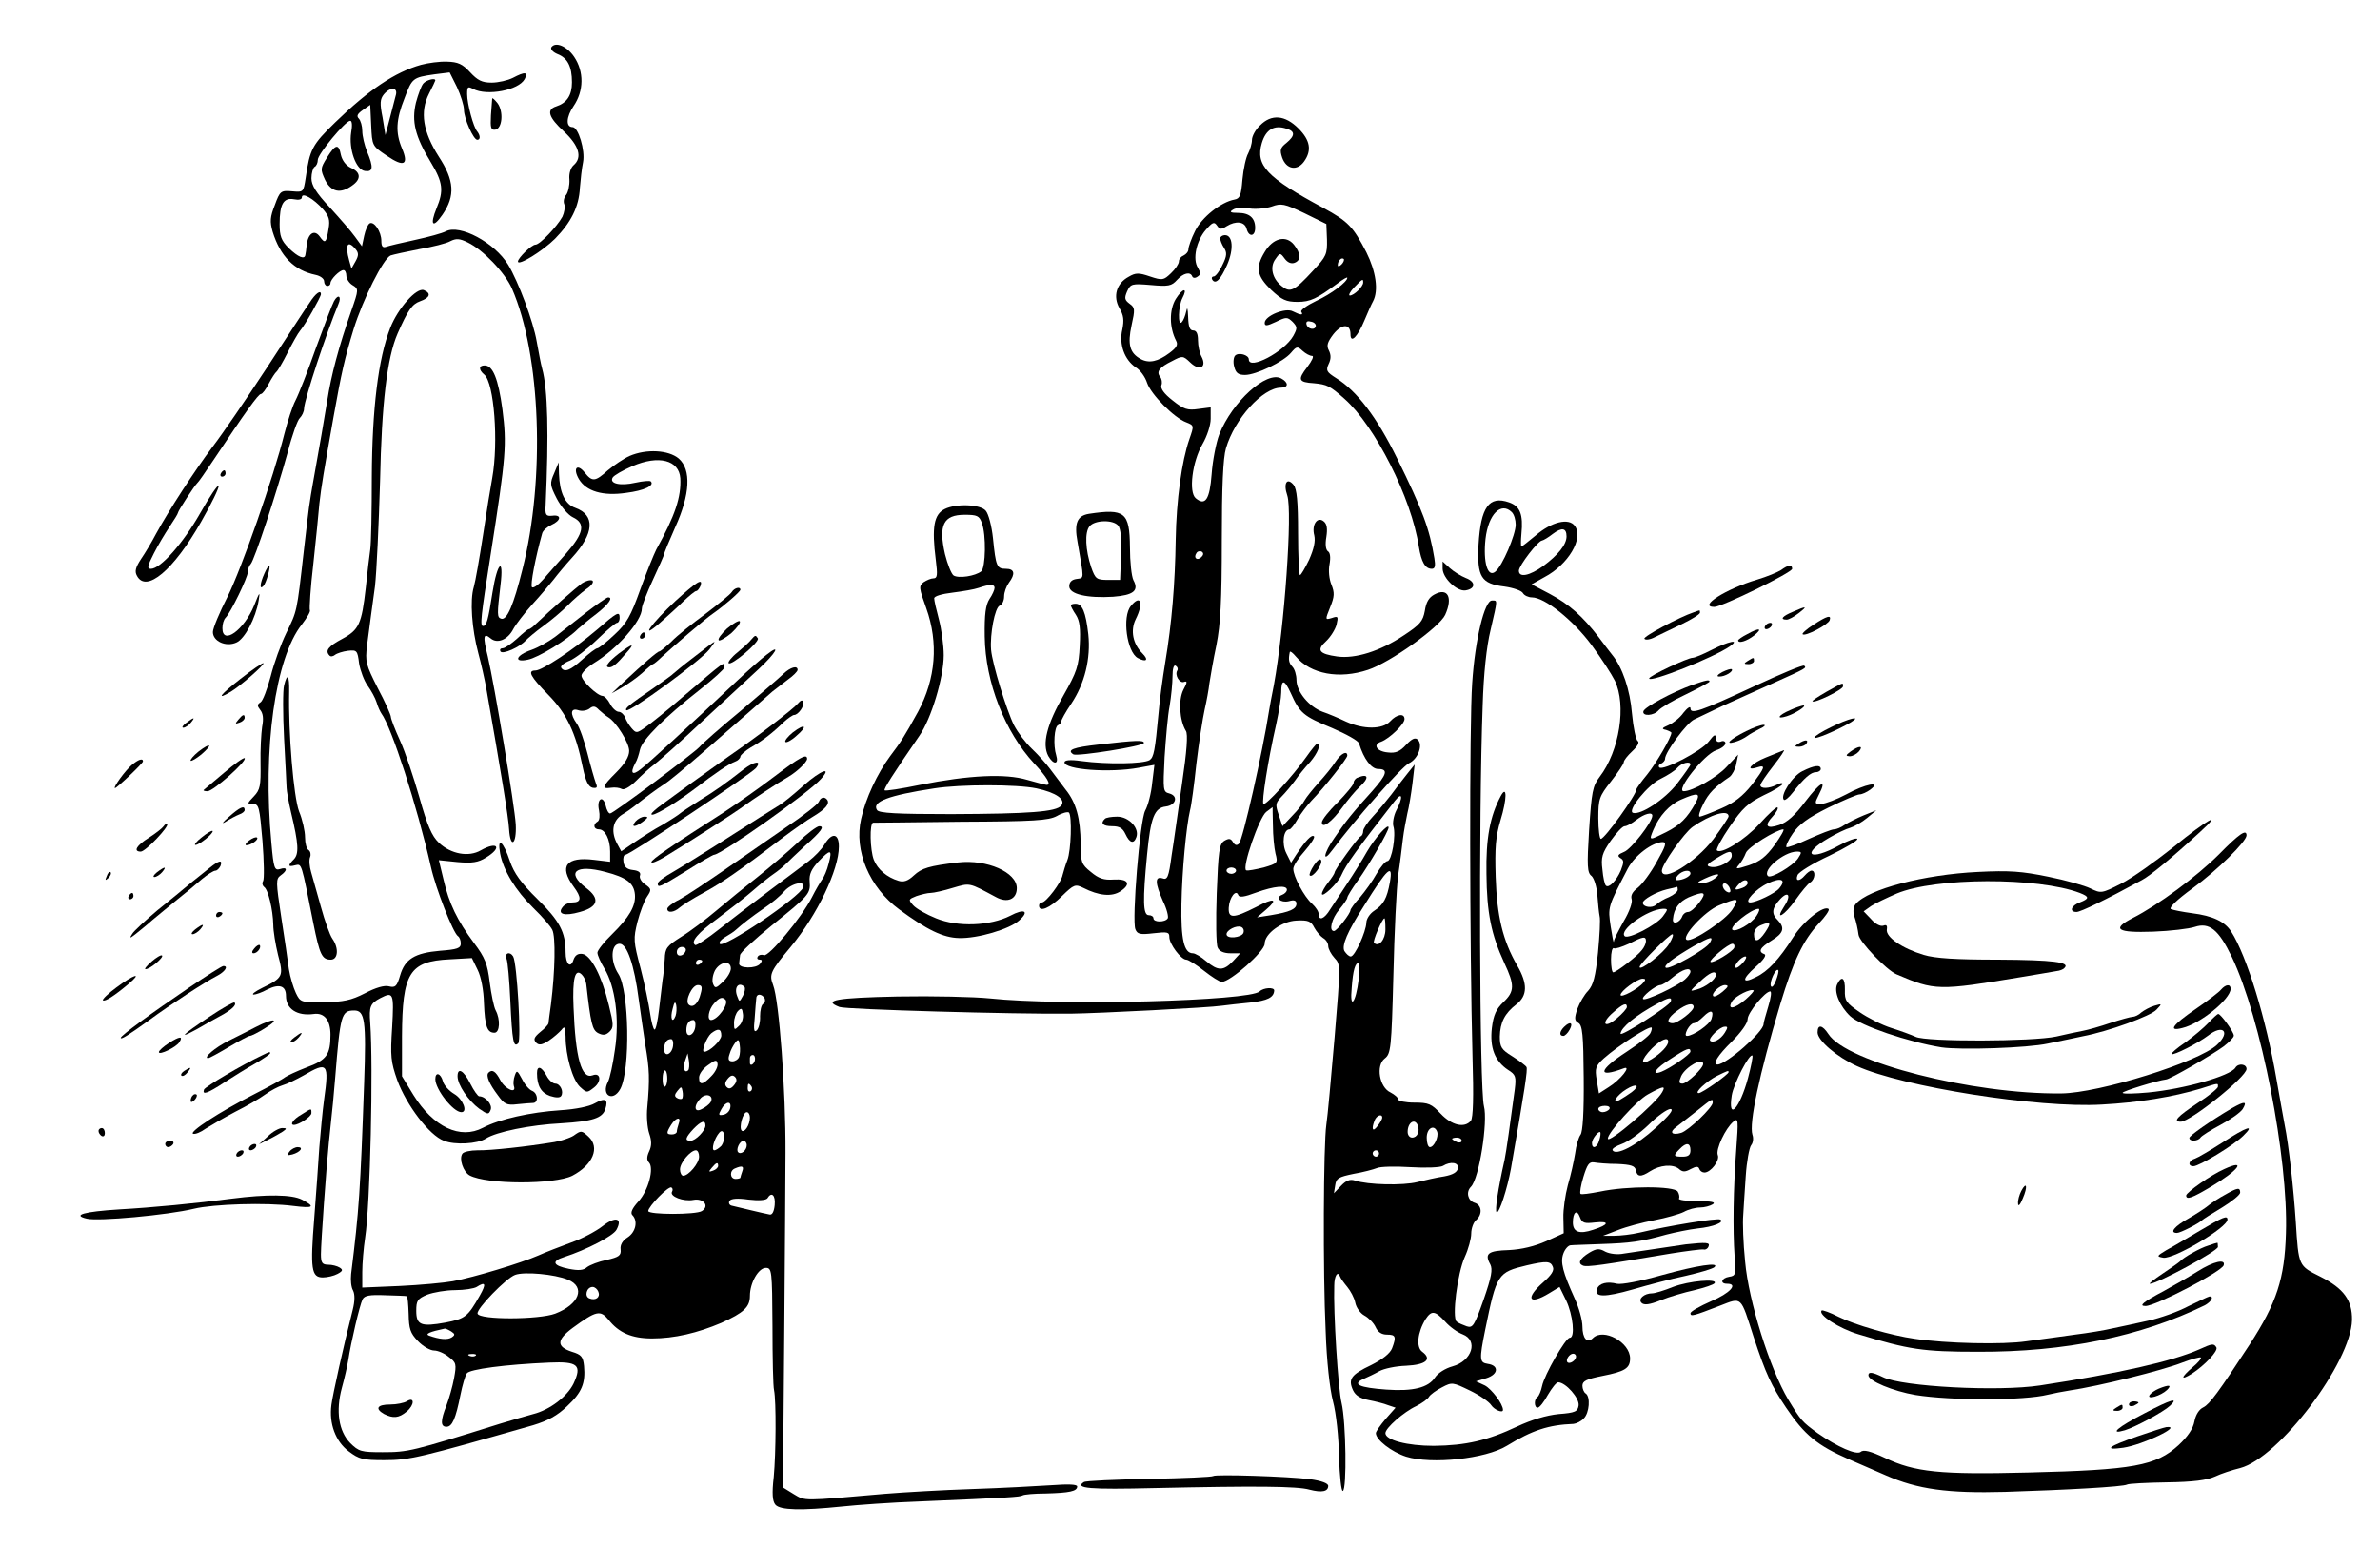 <?xml version="1.0"?>
<svg
    xmlns:rdf="http://www.w3.org/1999/02/22-rdf-syntax-ns#"
    xmlns="http://www.w3.org/2000/svg"
    xmlns:cc="http://web.resource.org/cc/"
    xmlns:dc="http://purl.org/dc/elements/1.1/"
    xmlns:svg="http://www.w3.org/2000/svg"
    xmlns:inkscape="http://www.inkscape.org/namespaces/inkscape"
    xmlns:sodipodi="http://sodipodi.sourceforge.net/DTD/sodipodi-0.dtd"
    xmlns:ns1="http://sozi.baierouge.fr"
    xmlns:xlink="http://www.w3.org/1999/xlink"
    viewBox="0 0 749 487"
    version="1.0"
  >
  <g
      transform="translate(0 487) scale(.1 -.1)"
    >
    <path
        d="m1735 4721c-3-6 5-15 19-21 32-12 46-39 46-89 0-41-16-65-50-76-31-10-24-34 25-79 48-45 58-82 30-106-9-8-15-26-13-45 1-18-4-40-10-48-7-8-10-21-6-30 3-8 0-26-6-39-17-31-71-88-85-88-12 0-55-42-55-53 0-15 78 33 117 72 50 51 75 100 78 160 2 25 6 62 10 81 7 37-15 110-33 110-22 0-20 32 3 66 33 48 33 109 2 155-23 34-59 49-72 30z"
    />
    <path
        d="m1325 4666c-82-23-165-79-270-181-72-70-80-84-93-175-7-45-7-45-43-42-35 3-38 1-54-43-15-38-16-52-7-84 24-78 68-122 135-136 15-3 27-12 27-20s5-15 10-15c6 0 10 4 10 9 0 12 29 41 41 41 5 0 9-8 9-18 0-9 9-23 19-29 20-12 20-14-3-80-40-114-64-205-76-283-11-67-23-138-46-265-4-22-8-47-9-55-2-8-10-78-19-155-22-195-21-187-55-257-17-35-39-96-49-136-11-41-25-78-32-82-11-7-11-11-1-24 9-11 11-28 6-53-3-21-6-73-5-116 1-69-1-82-21-103-22-23-22-24-3-24s21-10 30-116c5-64 6-121 2-127s-2-14 3-18c13-8 28-72 29-119 0-20 7-62 15-95 18-67 16-72-50-104-22-11-34-20-27-21 7 0 27 7 43 16 38 19 59 12 59-20 0-41 35-64 87-57 34 5 53-20 53-65 0-63-12-80-75-103-31-12-61-26-68-31-7-6-51-30-100-55-106-54-204-118-189-123 7-2 24 5 39 16 16 10 57 34 93 53 36 18 79 43 95 55 17 12 41 25 55 29s43 18 66 31c75 44 80 38 64-76-5-36-11-103-15-150-3-47-10-147-16-223-13-161-9-187 27-187 14 0 35 5 46 11 17 9 18 13 7 20-8 5-24 9-36 9-19 0-23 6-23 33 0 36 17 274 25 352 13 122 15 144 20 205 16 197 19 210 60 210 33 0 38-31 31-227-12-342-16-401-41-602-2-19 0-42 6-52 6-12 6-33-1-61-29-114-63-267-67-299-8-59 13-115 54-146 33-25 45-28 112-28 81 0 112 8 469 110 46 14 76 30 107 60 46 43 58 72 53 126-3 29-8 36-38 45-49 16-49 37 2 75 75 55 87 57 113 26 32-41 73-59 137-59 70 0 143 17 218 49 71 32 90 50 90 85 0 41 27 88 50 88 19 0 20-8 21-182 0-101 2-192 5-203 7-35 6-198-1-273-6-52-4-76 5-87 15-18 82-19 210-6 47 5 157 13 245 16 283 12 315 14 323 19 5 3 37 6 73 6 75 2 99 7 99 22 0 7-27 8-82 4-46-3-157-9-248-12s-214-10-275-15c-262-23-250-23-287-1l-34 21 4 473c2 260 4 521 4 580 1 196-20 479-39 528-13 34-9 43 56 121 83 100 151 242 151 315 0 42-22 45-45 7-9-16-32-39-50-53s-72-54-120-90-119-90-159-122c-39-31-74-54-78-52-16 10 8 38 71 84 36 27 86 66 110 87s54 45 66 53 29 22 37 30 35 34 60 57c54 48 64 63 46 63-7 0-38-23-68-52-30-28-86-76-125-107-38-30-97-78-130-106s-83-66-111-83c-46-29-51-36-52-70-1-20-4-50-7-67-2-16-7-58-11-92-4-35-10-63-14-63s-10 23-14 50c-4 28-17 92-30 142-23 86-23 94-10 147 8 31 22 67 30 79 15 22 14 25-6 39-12 8-19 21-16 28 3 9-4 15-22 17-19 2-28 10-30 26-2 12 1 22 6 22 14 0 394 253 411 273 20 25-5 22-40-5-55-43-84-64-139-98-30-19-57-37-60-40s-27-19-54-35c-28-15-68-41-90-56l-41-28-12 22c-21 38-16 73 14 93 15 9 32 21 38 26 38 30 73 56 95 70 14 8 70 55 125 103 103 90 188 164 216 189 9 7 31 24 48 37 17 12 31 26 31 31 0 15-23 8-44-12-12-12-73-64-135-117-63-52-122-104-130-114-20-21-271-209-281-209-5 0-11 11-14 25-9 35-29 20-21-15 3-16 2-31-4-35-16-9-13-25 4-25 19 0 35-31 35-70v-32l-50 6c-88 11-112-20-65-84 26-35 25-50-4-50-10 0-24-6-30-14-19-23 5-30 54-16 58 16 64 42 19 76-64 49-32 75 61 50 66-17 90-35 93-71s-18-72-72-125c-25-24-46-51-46-58 0-8 10-30 22-50 34-56 48-159 33-256-6-44-16-90-22-101-22-42 16-64 39-22 32 59 28 310-6 362-26 40-24 95 4 95 23 0 46-66 60-175 5-38 15-104 21-145 13-76 14-105 6-195-3-27 0-64 6-82 8-23 8-39 0-56s-8-28-1-35c17-17-1-88-33-123-20-22-26-36-19-43 18-18 11-53-15-70-16-10-24-24-22-38 2-19-5-24-44-33-25-5-53-16-62-23-11-10-27-11-57-5-50 10-56 24-15 37 71 23 154 66 165 86 20 37-3 43-43 12-20-16-65-40-99-52-35-13-82-31-104-41-52-23-203-69-269-81-27-5-103-12-167-15l-118-5v49c0 26 4 75 9 108 16 103 26 539 16 676-4 51 0 61 32 78 41 21 43 16 37-92-6-91-4-109 16-166 29-79 101-174 147-191 34-14 106-10 132 7 33 21 139 43 238 48 97 6 129 16 138 45 10 31-1 36-33 18-17-10-60-19-109-22-93-6-192-28-243-55-72-38-156 2-219 103l-36 59v126c1 199 23 236 150 242l70 4 18-37c11-22 19-64 20-105 3-73 10-93 33-93 17 0 19 42 4 70-6 11-14 51-19 89-7 58-15 78-49 123-53 71-79 125-96 199l-15 62 59-6c46-4 65-1 89 14 53 32 37 53-16 23-38-22-94-12-132 24-22 21-36 53-61 142-18 63-45 144-61 179s-29 69-29 75-18 47-41 90c-38 75-40 83-34 135 11 83 13 99 25 186 5 44 12 193 16 330 5 246 22 389 55 465 33 75 46 93 71 102 31 11 36 25 12 35-23 9-82-57-106-119-38-97-57-256-58-468 0-107-2-211-5-230s-9-73-14-120c-13-114-21-132-75-161-43-23-54-37-39-52 3-4 11-3 17 2s25 11 41 13c28 3 30 1 35-40 4-23 16-55 27-70s24-39 28-52c4-14 11-29 15-35 32-43 112-289 156-483 15-68 70-208 85-218 5-3 9-13 9-23 0-15-11-19-65-23-80-7-111-26-126-78-10-34-15-39-35-34-14 4-42-4-76-22-43-22-67-27-128-28-73-1-75 0-89 29-8 17-18 50-22 75-3 25-14 99-24 164-17 111-17 120-2 131 23 16 21 28-2 20-17-5-20 2-27 82-28 296 12 583 96 688 16 21 28 41 25 45-2 4 2 70 11 146 8 76 17 162 19 189 6 54 14 101 44 270 26 145 35 185 64 280 29 93 93 221 116 231 9 3 50 12 91 20 41 7 85 18 97 25 18 9 29 9 55-4 48-23 117-95 139-145 91-208 105-600 33-884-28-113-49-161-67-155-13 4-13 13-2 106 11 90-10 72-25-22-14-90-19-107-30-107-10 0-7 28 24 225 49 312 51 346 37 457-13 96-30 138-56 138-19 0-19-14-1-29 31-26 45-213 25-325-5-26-18-107-29-180-11-72-24-146-29-163-13-43-6-133 14-208 9-33 20-82 25-110 47-267 70-407 72-445 4-62 24-48 21 15-3 57-67 439-88 529-16 64-14 76 9 57 21-18 54-4 71 29 8 15 35 50 60 78 25 27 55 63 67 78 12 16 38 47 58 69 70 76 74 134 10 157-32 11-49 48-51 107l-1 36-14-34c-14-32-14-37 8-80 13-25 36-52 51-59 40-19 34-50-20-112-27-30-60-68-75-85-14-16-30-27-34-23-6 6 11 94 32 169 2 9 16 21 29 27 31 14 33 33 3 29-20-2-23 2-21 33 10 225 7 365-11 430-4 14-11 52-17 85-11 64-58 189-90 242-43 70-152 128-196 105-11-6-55-18-97-27s-84-19-92-22c-10-3-14 2-14 19 0 29-23 63-37 55-6-4-13-21-17-39l-7-33-22 30c-12 17-48 58-79 92-44 47-58 70-58 92 0 16 5 33 10 36 6 3 10 13 10 22 0 18 87 123 102 123 6 0 7-15 3-37-8-52 15-117 43-121 26-4 28 11 7 61-8 20-15 49-15 65 0 15-5 33-11 39-8 8-4 15 13 27l23 16 3-64c3-65 3-65 49-96 54-37 70-29 48 23-21 50-19 90 8 158 24 64 26 65 94 75l48 6 23-46c12-26 22-58 22-71 0-28 30-95 42-95 10 0 10 13 0 26-12 13-32 87-32 118 0 23 2 25 19 16 44-23 143-4 162 31 12 23 1 24-37 4-16-8-46-15-67-15-30 0-44 7-68 33s-38 32-72 33c-23 1-60-4-82-10zm-80-98c-3-13-12-45-19-73l-13-50-9 55c-9 45-8 58 4 73 22 26 46 22 37-5zm-228-357c18-21 22-33 17-61-7-45-11-48-28-24-17 23-37 9-41-28-1-13-3-26-4-30-2-16-23-7-52 21-24 24-29 38-29 76 0 62 12 84 45 78 15-3 25-1 25 6 0 17 37-4 67-38zm102-125c10-12 10-20 0-38l-13-23-7 25c-14 50-5 66 20 36zm1489-1933c-5-21-15-44-21-51-5-7-20-32-32-56-32-63-136-188-151-182-7 3-16 1-19-4-4-6-1-10 6-10 8 0 8-4 1-13-13-16-67-15-66 1 1 7 2 18 3 26 0 8 45 49 99 93 118 95 123 100 120 139-2 23 6 39 27 62 39 41 45 40 33-5zm-80-75c-10-31-253-195-263-178-3 5 5 14 17 21s28 17 34 23c20 18 48 40 90 69 23 15 51 39 62 52 23 26 67 35 60 13zm-370-200c-6-18-28-21-28-4 0 9 7 16 16 16s14-5 12-12zm52-32c0-3-4-8-10-11-5-3-10-1-10 4 0 6 5 11 10 11 6 0 10-2 10-4zm90-24c0-10-11-29-25-42-22-21-25-21-31-6-4 10-1 28 6 42 16 28 50 33 50 6zm-95-79c-7-31-25-47-38-34-12 12 11 61 29 61 13 0 15-6 9-27zm138 21c3-4 1-16-5-28-11-20-11-20-18-1-11 28 5 47 23 29zm63-35c3-6 2-14-4-18-6-3-10-21-10-39 1-18-4-38-10-44-9-9-11 1-7 38 2 27 4 55 5 62 0 15 16 16 26 1zm-123-5c12-13-24-63-45-64-14 0-8 33 9 52s26 22 36 12zm-157-51c-10-26-18-8-9 23 5 21 8 24 11 11 2-10 1-25-2-34zm200-31c-15-15-16-14-16 9 0 14 6 31 13 38 10 10 13 8 15-10 2-12-3-29-12-37zm-138-4c-4-27-28-36-28-10 0 20 8 32 22 32 5 0 8-10 6-22zm82-27c0-15-37-51-54-51-10 0 8 46 22 58 22 17 32 15 32-7zm-152-33c-4-27-28-36-28-10 0 20 8 32 22 32 5 0 8-10 6-22zm208-34c-3-8-13-14-21-14-12 0-15 6-9 23 3 12 12 28 18 36 9 12 12 10 14-8 2-12 1-29-2-37zm-160-42c-12-11-18 7-10 30l8 23 4-23c2-13 1-26-2-30zm210 33c-2-14-16-22-16-10v15c0 6 4 10 9 10s8-7 7-15zm-137-51c-27-29-39-30-39-5 0 11 12 28 28 39 23 17 28 18 30 5 2-8-6-26-19-39zm-139-9c0-14-4-25-9-25-6 0-8 36-2 48 5 10 11-2 11-23zm210-20c-9-11-16-13-23-6s-6 15 3 26 16 13 23 6 6-15-3-26zm55-4c3-5 2-12-3-15s-9 1-9 9c0 17 3 19 12 6zm-218-38c-3-3-11-2-17 2-8 5-7 11 2 22 12 15 13 14 16-1 2-10 1-20-1-23zm89-12c-4-6-16-16-27-21-25-14-27 11-3 35 18 17 42 6 30-14zm62-18c-2-10-11-19-21-21-16-3-17-1-7 17 13 25 33 28 28 4zm62-30c0-23-17-49-26-41-9 10 4 58 16 58 6 0 10-8 10-17zm-224-19c-3-9-6-20-6-25s-7-9-15-9c-18 0-19 4-3 30 15 24 33 27 24 4zm84-6c0-16-31-48-47-48-19 0-16 10 9 37 24 25 38 30 38 11zm50-64c-7-7-17-14-22-14-11 0 0 38 16 56 16 17 21-22 6-42zm80 2c0-16-18-31-27-22-8 8 5 36 17 36 5 0 10-6 10-14zm-150-36c0-21-33-60-50-60-5 0-10 9-10 20 0 21 33 60 50 60 6 0 10-9 10-20zm60-29c0-5-7-12-16-15-14-5-15-4-4 9 14 17 20 19 20 6zm76-17c-3-9-6-18-6-20s-7-4-15-4c-18 0-20 26-2 33 23 10 29 7 23-9zm-221-64c-9-15 36-32 67-26 32 6 52-19 27-35-18-12-169-12-169 0 0 14 64 80 73 74 4-2 5-8 2-13zm323-42c-2-21-8-32-16-30-17 3-103 24-120 28-7 2-10 9-6 15 4 7 25 9 59 4 34-4 55-2 60 4 13 22 26 10 23-21zm-651-235c57-23 36-78-40-107-51-19-238-20-244 0-5 14 90 112 118 122 29 11 125 2 166-15zm-277-50c-38-67-46-73-108-85-77-14-92-8-92 37 0 32 4 38 35 51 19 7 58 14 87 14s60 5 68 10c28 18 31 10 10-27zm373 12c7-17-8-29-28-21-17 6-9 36 10 36 7 0 15-7 18-15zm-603-14c3-1 5-26 6-56 1-47 5-60 29-85 16-17 39-30 51-30s33-9 46-20c24-18 25-23 17-67-5-27-16-65-24-86-19-48-19-67 0-67 18 0 29 25 44 100 6 30 15 61 20 68 8 13 121 28 260 34 90 4 103-8 76-66-20-41-75-83-127-96-18-5-64-18-103-30-278-87-290-90-371-90-67 0-75 2-102 29-36 37-46 100-26 174 8 29 17 68 20 87 8 54 36 173 45 191 6 12 22 15 71 13 35-1 65-2 68-3zm140-111c12-8 13-11 1-19-13-8-38-6-71 6-13 5 2 12 50 22 3 0 12-4 20-9zm77-76c-3-3-12-4-19-1-8 3-5 6 6 6 11 1 17-2 13-5z"
    />
    <path
        d="m1280 460c-8-5-32-10-52-10-41 0-49-13-19-30 28-14 46-13 71 8s25 48 0 32z"
    />
    <path
        d="m1332 4607c-6-7-16-34-23-60-14-59-3-106 47-188 38-63 41-89 18-144-22-54-12-65 19-20 40 59 37 107-12 182-50 78-60 141-31 198 11 21 20 41 20 42 0 9-29 1-38-10z"
    />
    <path
        d="m1549 4560c0-3-2-27-4-53-2-40 0-47 14-45 22 4 26 57 7 83-9 11-16 18-17 15z"
    />
    <path
        d="m3965 4475c-14-13-25-34-25-45 0-12-6-31-12-43-7-12-15-49-18-82-4-50-8-60-25-63-43-8-103-56-124-99-12-24-21-50-21-57 0-8-7-16-15-20-8-3-15-11-15-19 0-7-11-24-25-37-23-22-27-23-66-10-35 12-45 12-67-1-39-21-50-62-29-99 13-22 15-37 9-67-11-47 7-95 42-119 14-8 30-30 36-49 12-36 85-110 123-124 25-10 25-10 10-53-24-69-41-192-43-317-2-136-12-261-33-386-8-49-18-121-21-160-11-118-15-138-28-147-20-12-132-14-215-3-35 5-53 3-53-4 0-23 142-34 234-17l49 9-7-57c-3-32-13-71-22-87-17-33-42-343-31-373 6-16 15-18 57-13 44 5 50 4 50-12 0-22 37-71 53-71 7 0 32-16 56-35s49-35 56-35c27 0 135 96 135 120 0 32 54 71 100 73 37 2 46-2 56-22 7-13 20-28 28-33 9-5 16-16 16-25s9-26 20-38c19-20 19-22 0-250-11-127-22-250-26-275-9-62-11-462-2-650 3-92 13-182 23-220 10-37 18-113 19-175 2-60 7-109 12-107 13 4 10 218-4 277-11 44-26 286-23 369 0 31 11 48 18 29 2-6 13-21 23-33s22-34 25-49c3-16 16-34 29-41s29-23 35-36c7-16 19-24 36-24 27 0 30-6 16-43-6-16-30-35-66-53-63-30-73-44-57-79 8-17 23-26 49-31 21-4 49-11 61-16l24-8-31-35c-17-20-31-40-31-45 0-21 49-59 95-74 80-25 250-7 317 34 80 49 131 66 210 69 9 1 24 8 32 17 18 17 22 69 6 79-5 3-10 14-10 24 0 15 13 21 63 31 71 14 87 24 87 55 0 51-84 97-117 64-18-18-33-1-33 37 0 19-11 59-24 87-38 84-46 115-36 142 5 14 15 25 22 26s51 2 98 4c89 3 123 7 205 30 28 7 71 16 97 19 51 5 86 20 72 28-9 6-166-20-254-41-25-6-61-10-80-10h-35l47 18c25 10 77 24 114 31s79 19 93 26c14 8 37 14 51 14s32 5 40 10c11 7-4 10-48 10-35 0-61 4-58 8 2 4 1 14-4 22-11 18-160 18-245 0-31-6-59-10-61-7-3 3 1 27 9 53 12 39 18 48 33 46 11-2 44-5 74-5 43-2 55-6 58-19 4-22 16-23 45-4 31 20 71 23 90 8 12-11 20-11 38-1 17 9 24 9 27 0 2-6 9-11 16-11 20 0 49 38 42 55-7 18 24 84 49 105 16 13 16 6 9-90-9-120-11-248-5-335 5-56 3-60-17-63-25-4-30-22-7-22 37 0 9-30-50-55-36-16-65-32-65-38 0-11 10-8 93 24 70 27 64 32 106-99 38-115 55-152 102-222 58-86 98-119 199-163 19-8 71-31 115-50 100-44 195-57 375-52 191 6 373 16 384 23 5 3 61 6 125 7 82 1 127 7 151 18 19 9 55 21 80 27 122 32 349 332 352 466 1 62-26 99-99 136-70 35-69 32-78 173-7 105-22 241-35 305-5 25-16 90-26 145-32 187-93 386-142 463-20 32-59 50-123 58-30 4-60 10-67 13-7 4 18 29 69 66 77 56 169 147 169 166 0 21-23 5-87-60-69-69-192-160-271-200-68-35-50-47 64-43 54 2 113 9 131 15 46 15 75-8 117-95 91-190 178-633 170-869-4-143-29-219-114-350-98-150-126-188-146-198-13-6-24-23-28-44-4-23-21-48-50-75-71-65-142-78-473-86-277-7-357 1-451 46-45 21-67 27-76 19-13-11-73 15-136 59-49 36-52 39-92 105-58 97-125 310-136 435-6 58-8 123-6 145 1 22 5 78 8 124s11 89 17 97c6 7 8 22 4 33-11 36 21 188 88 412 41 135 71 199 121 253 20 21 34 41 31 45-14 14-80-38-112-89-44-69-79-107-117-125-45-23-45-7-1 32 25 22 35 37 28 40-21 8-15 20 22 43 38 23 43 40 20 64-21 20-19 38 7 66 27 29 36 11 12-24-30-46 2-27 36 21 19 27 40 52 47 56 15 9 18 37 4 37-5 0-14-7-21-15-17-20-31-19-23 1 3 9 48 37 100 61 51 25 91 48 88 53-3 4-29-5-58-21-91-50-122-29-33 23 25 15 57 30 69 33 13 4 36 17 53 31l29 24-40-16c-22-9-49-23-60-30-11-8-26-14-33-14-8 0-43-14-79-30-36-17-68-28-71-26-3 3 6 23 20 43 19 28 47 49 111 81 47 23 92 42 99 42 8 0 23 7 34 15 37 28-16 18-76-15-30-16-65-29-78-30-22 0-22 1-8 29 27 52 5 41-43-22-32-43-57-65-81-73-41-14-49-3-21 27 12 13 18 25 15 28s-28-20-57-52c-47-51-121-97-134-83-3 3 15 37 41 75 40 58 56 73 106 98 33 15 60 32 60 36s-9 3-19-3c-24-12-51-13-51-1 0 5 19 33 41 61 23 29 37 51 33 49-5-2-30-12-57-23-45-18-68-44-27-31 28 9 25 0-17-55-28-35-54-56-96-74-32-14-63-26-68-26s0 18 11 39c17 35 37 55 83 86 8 6 18 24 21 40l6 30-36-38c-31-34-108-77-135-77-28 0 64 116 102 129 16 5 29 15 29 22 0 6-7 9-15 5-10-3-15 1-15 12-1 13-6 10-22-11-22-30-145-94-156-82-4 4-1 10 6 12 6 3 12 9 12 15 0 21 69 114 92 124 12 6 52 25 88 42 36 16 108 49 160 72 105 47 106 48 98 55-3 4-74-26-158-65-170-79-200-89-200-69 0 8-10 1-22-14-11-16-33-33-47-39-21-9-23-12-8-15 9-3 17-7 17-9 0-14-47-95-76-131-19-23-34-44-34-47 0-17-100-156-112-156-4 0-8 29-8 65 0 61 3 69 40 116 22 28 40 55 40 60 0 6 12 21 27 35 17 16 23 28 17 32s-14 43-18 86c-6 75-30 146-63 186-6 8-26 33-42 55-50 65-92 103-154 136l-57 30 41 23c74 39 124 122 95 161-19 26-73 13-123-30-23-19-43-35-45-35s-2 18 0 40c6 61-4 87-39 99-63 22-89-15-96-133-5-102 8-123 82-132 28-4 54-13 58-21 4-7 17-13 28-13 40 0 129-71 187-149 31-42 64-93 74-113 37-77 15-221-48-303-22-29-25-46-33-166-7-115-6-136 8-146 8-8 16-34 18-60 2-27 5-56 7-66 3-10 0-62-5-115-8-76-15-102-31-120-12-12-27-38-34-57-10-30-9-37 3-44 13-7 16-37 17-173 1-108-3-170-10-179-6-8-14-34-17-59-4-25-14-70-23-100-8-30-15-77-14-103l1-48-55-25c-36-16-77-26-117-28-66-2-78-11-59-45 8-16 4-39-21-111-29-82-34-90-53-84-11 4-26 10-32 15-15 12 2 151 26 204 11 24 20 57 20 73s7 35 15 42c21 18 19 48-5 55-21 7-27 34-11 50 26 26 54 205 41 254-14 53-17 912-4 1261 3 99 12 185 25 238 23 99 22 92 4 92-23 0-53-122-62-260-9-127-8-830 1-1174 4-131 2-193-5-203-20-24-60-15-95 22-29 31-38 35-83 35-28 0-51 5-51 10 0 6-11 15-24 22-35 16-47 85-18 107 19 15 21 31 27 261 3 135 10 277 15 315 6 39 12 90 15 115s10 61 14 80c5 19 12 62 16 94l7 60-24-30c-13-16-35-45-49-64-15-19-40-50-58-69-17-18-31-39-31-46s-3-15-8-17c-9-4-82-105-82-114 0-3-9-17-20-31s-20-30-20-36c0-14 50 33 61 58 16 36 49 81 169 235 24 30 26 11 4-31-8-16-12-39-9-49 9-28-5-110-19-110-6 0-21-18-34-40-12-22-36-55-52-74-17-18-30-37-30-40 0-11-43-66-52-66-17 0-7 40 17 68 14 17 25 33 25 37s15 29 34 55c35 49 96 154 96 166 0 15-43-33-68-76-14-25-42-70-62-100s-44-67-54-82c-18-30-36-37-36-15 0 8-9 22-21 33-25 22-59 86-59 110 0 9 16 34 36 56 19 22 33 43 29 46-7 7-26-13-56-58l-16-25-15 30c-15 30-9 75 10 75 4 0 16 15 26 33 10 17 30 43 43 57 40 41 113 133 113 142 0 17-20 7-37-19-10-16-34-45-53-66s-39-46-44-55c-5-10-22-32-39-49l-31-33-12 36c-11 32-10 37 9 57 12 12 31 35 42 50 11 16 32 42 48 59 24 28 36 58 22 58-2 0-18-19-34-42-43-61-128-154-135-148-6 6 14 136 40 250 9 41 16 86 16 100 0 44 10 43 30-1 28-63 40-73 130-110 44-19 83-40 85-49 15-49 39-80 60-80 33 0 28-17-19-70-61-67-85-97-118-146-35-49-40-84-7-39 67 91 219 263 241 273 28 13 45 57 28 74-8 8-18 4-37-16-19-21-33-27-57-24-36 3-49 25-21 34 26 10 73 55 73 71 0 19-24 16-45-7-24-26-84-26-139-1-23 11-56 25-74 31-43 16-82 64-82 100 0 16-6 35-13 42-11 12-13 22-8 46 1 4 10-3 19-14 47-56 137-72 227-42 70 23 225 134 243 173 25 55 8 87-34 64-17-9-26-24-30-51-6-33-15-44-67-78-73-49-152-74-209-66s-66 20-35 48c14 13 29 37 33 52 6 26 5 28-15 21-21-6-21-6-5 34 14 34 14 46 4 71-7 17-10 44-6 64 4 22 2 37-5 41-7 5-9 22-5 45 4 26 2 41-8 49-20 17-39-10-30-44 4-18-1-42-16-76-13-27-26-49-29-49s-6 60-6 133c0 100-4 138-14 151-21 25-33 5-20-33 17-50-9-416-42-596-7-33-13-69-15-80-21-135-83-408-95-420-7-7-13-5-19 5-7 12-13 12-27 4-16-10-19-32-24-165-3-85-2-162 3-171 5-12 20-18 40-18h31l-23-25c-30-31-47-31-84 0-16 14-35 25-42 25-28 0-38 44-36 155 2 106 15 243 27 295 4 14 13 80 20 147 8 67 20 143 26 170 6 26 13 64 15 83 3 19 12 73 22 120 13 66 17 139 17 330 0 168 4 259 13 289 27 93 116 191 173 191 24 0 25 16 1 29-46 25-154-73-195-176-10-26-21-83-24-125-6-80-20-101-50-76-23 19-11 115 21 170 15 26 26 60 26 80v36l-39-5c-34-5-46-1-81 27-27 21-39 38-35 48 3 8 1 20-4 26-13 16-3 30 38 50 32 17 34 17 57-5 29-28 53-15 35 19-6 11-11 34-11 51 0 21-5 31-15 31-11 0-15 12-16 43-1 27-3 33-6 17-3-14-9-29-14-34-13-14-11 51 2 76 18 34 1 32-21-3-21-35-20-90 1-131 7-13 2-22-21-39-36-27-64-33-90-19-35 19-42 46-29 106 11 50 11 56-6 68-16 12-17 18-8 39 11 24 15 25 75 20 55-5 65-3 82 16 20 22 42 27 48 11 2-5 9-6 16-1 11 7 11 12 2 28-18 27-5 86 25 120 21 24 26 26 35 13 8-12 13-13 30-2 29 18 57 15 63-8 7-27 27-25 27 3 0 31-18 47-54 47-24 0-28 3-16 10 8 6 32 8 52 4 20-3 52 0 70 6 30 11 40 9 103-21l69-34 2-49c1-46-2-53-44-98-60-65-72-70-99-48-29 23-38 60-19 85 14 20 15 20 29 1 9-12 20-17 31-13 21 8 20 29-2 57-25 31-66 21-92-23-30-49-25-75 20-119 34-32 48-38 83-38 41 0 61 10 126 58 17 13 31 21 31 18 0-13-50-51-98-73-29-14-50-29-47-34 8-12-2-11-26 1-23 13-89-14-89-36 0-11 7-10 35 3 33 16 36 16 53 0 15-16 15-20 2-44-28-50-140-109-140-74 0 14-32 23-43 12-5-5-7-21-3-35 5-20 13-26 34-26 35 0 122 42 145 70 17 20 20 21 36 6 10-9 23-16 30-16s0-15-15-35c-31-40-28-48 21-51 41-4 50-8 96-49 96-85 211-312 234-465 8-49 20-70 41-70 10 0 12 9 8 33-15 92-37 152-118 316-63 128-126 211-191 251-30 19-33 24-24 44 8 16 8 29 1 43-8 15-5 26 14 51 27 34 54 34 54 0 0-31 23-7 44 44 10 24 22 51 27 60 18 34 9 94-21 154-42 81-57 97-136 140-177 95-214 134-193 204 13 43 39 58 78 45 27-8 27-22-1-45-19-15-21-22-13-46 13-37 47-43 69-12 25 35 19 67-18 104-42 42-85 46-121 9zm257-437c-7-7-12-8-12-2s3 14 7 17c3 4 9 5 12 2 2-3-1-11-7-17zm68-57c0-13-29-41-42-41-5 0 0 11 13 25 27 28 29 29 29 16zm-149-136c-1-15-24-12-29 3-3 9 2 13 12 10 10-1 17-7 17-13zm617-587c7-7 12-24 12-39 0-32-42-130-64-148-24-20-39 29-31 103 9 78 49 118 83 84zm172-76c0-26-27-59-73-93-43-31-77-38-77-15 0 16 61 95 73 95 5 1 20 10 34 21 28 21 43 19 43-8zm-1149-65c-13-13-26-3-16 12 3 6 11 8 17 5 6-4 6-10-1-17zm-76-357c-9-14 7-41 21-36 11 4 11-1-2-25-16-32-12-96 8-129 7-10 3-64-12-165-12-83-26-185-33-228-9-68-13-77-29-71-24 7-23-15 2-72 12-24 18-49 15-54-8-13-45-13-45 0 0 6-7 10-15 10-18 0-19 47-5 191 11 116 23 147 59 151 32 4 40 33 11 41-20 5-20 10-15 114 4 59 10 132 16 162 5 30 9 72 9 93 0 24 4 37 10 33s8-10 5-15zm1615-296c0-3-19-30-42-60-39-50-115-100-139-92-19 7 48 89 87 107 22 11 46 26 53 35 13 15 41 22 41 10zm16-121c-26-47-49-70-93-92-54-27-54-27-40 7 19 45 51 80 88 96 53 23 62 21 45-11zm-1330-70c0-32 4-72 8-89 8-30 7-31-37-44-25-6-50-11-55-9-15 6 41 167 63 184 11 8 20 15 20 15s0-26 1-57zm1434 28c0-4-22-37-48-72-56-73-162-138-162-99 0 19 70 119 97 138 56 39 113 56 113 33zm-240 2c0-20-67-106-89-114-19-8-22-12-12-19 12-7 12-13 2-39-14-33-38-57-47-48-4 3-9 26-11 50-5 39-1 52 26 91 18 25 37 46 44 46s23 9 37 20c25 19 50 26 50 13zm385-92c-27-37-46-52-81-64-41-13-44-13-31 2 8 9 17 25 21 36 5 18 96 74 118 75 5 0-8-22-27-49zm-371-53c-19-35-46-71-60-82-16-12-23-24-19-36 3-10-7-39-25-69-16-29-31-57-31-64-1-7-5 15-10 47-9 62-10 60 54 183 22 41 76 82 109 83 14 0 11-11-18-62zm236 19c0-18-42-40-66-35-16 3-13 8 16 26 41 25 50 27 50 9zm208-9c-16-23-85-64-94-55-19 18 49 76 90 77 17 0 17-2 4-22zm-1768-38c0-5-7-10-15-10s-15 5-15 10c0 6 7 10 15 10s15-4 15-10zm484-37c-9-50-20-70-49-89-14-9-25-26-25-38-1-28-36-106-49-106-6 0-14 8-20 17-9 17 8 59 62 143 74 119 92 135 81 73zm946 28c0-9-24-21-42-21-6 0-6 6 2 15 14 16 40 20 40 6zm76-16c-11-8-29-15-40-14-17 0-15 3 9 14 39 18 55 18 31 0zm203-31c-12-15-72-44-91-44-22 0 18 43 55 60 43 20 60 12 36-16zm-99 17c0-5-7-12-16-15-24-9-28-7-14 9 14 17 30 20 30 6zm-56-17c4-10 1-14-6-12-15 5-23 28-10 28 5 0 13-7 16-16zm-1394-4c0-6-7-13-15-16-24-9-5-26 21-20 17 5 24 2 24-8 0-17-21-26-80-36l-44-7 28 24c40 34 26 39-30 9-73-37-89-37-87-2 2 32 23 59 30 39 3-8 19-6 56 8 58 21 97 24 97 9zm1230 0c0-6-12-16-27-23-16-6-34-17-41-24-12-12-42-8-42 6 0 10 42 34 75 42 17 4 31 7 33 8 1 1 2-4 2-9zm68-40c-12-16-28-30-35-30-8 0-16-6-19-14-8-21-32-27-29-8 3 33 19 54 49 68 50 21 59 17 34-16zm104-22c-21-33-124-102-143-96-21 7 56 91 101 109 62 25 65 24 42-13zm-219-22c-20-27-109-73-120-62-19 19 72 84 120 86 17 0 17-1 0-24zm295 2c-16-25-66-53-76-44-10 10 58 65 82 66 5 0 2-10-6-22zm-1168-43c0-32-21-57-36-42-5 4 26 77 33 77 2 0 3-16 3-35zm1195-9c-21-31-35-33-35-6 0 12 9 24 23 29 30 12 32 7 12-23zm-1642-2c-6-15-53-20-53-4 0 13 31 29 46 23 7-3 10-11 7-19zm1340-34c-17-29-93-88-93-73 0 10 93 102 103 103 5 0 0-14-10-30zm-73 8c0-7-6-20-13-28-14-19-81-70-90-70-4 0-7 18-7 41 0 22 4 38 9 35 4-3 25 4 47 14 45 23 54 25 54 8zm201-5c-11-20-130-87-139-78-7 7 24 30 87 67 55 31 65 33 52 11zm77-15c-5-13-68-51-75-45-5 6 56 57 69 57 5 0 8-5 6-12zm27-48c-10-11-20-18-23-15-7 6 18 35 31 35 5 0 2-9-8-20zm-1209-51c-9-76-29-100-22-27 4 55 11 78 22 78 3 0 3-23 0-51zm1044 23c0-5-8-16-17-24-25-22-125-69-132-62-7 6 39 43 54 44 6 0 24 11 40 25 30 25 55 32 55 17zm269-28c-6-16-13-24-16-17-5 13 16 58 23 50 3-2-1-17-7-33zm-189 18c0-14-33-39-60-46-24-7-23-6 8 23 32 31 52 39 52 23zm-228-24c-16-20-72-50-72-39 0 12 51 50 69 51 10 0 11-3 3-12zm249-29c-13-11-26-17-29-14-8 8 20 35 37 35 12-1 11-5-8-21zm73-24c-36-31-60-34-43-6 11 17 59 41 68 34 2-1-9-14-25-28zm71-22c-8-27-15-51-15-56 0-24-117-127-145-127-17 0 1 29 45 72 29 29 50 58 50 71 0 20 55 87 71 87 5 0 2-21-6-47zm-307 15c-5-14-158-112-158-101 1 19 48 58 115 94 37 21 48 22 43 7zm-138-17c0-5-14-21-32-36-40-34-51-15-11 19 30 27 43 32 43 17zm210 0c0-13-50-51-66-51-22 0-16 17 14 39 29 22 52 27 52 12zm56-38c-6-17-57-53-77-53-6 0-5 8 1 20 6 11 15 20 20 20 6 0 19 9 31 21 23 23 34 20 25-8zm-192-44c-3-8-37-34-75-59-89-58-94-84-9-52 26 10-10-36-47-59l-31-20-7 42c-6 37-4 44 22 68 45 40 144 104 151 97 1-2 0-9-4-17zm234 1c-13-21-37-34-46-25-7 7 30 44 46 44 10 1 10-3 0-19zm-178-28c0-13-23-37-52-55-37-23-36-4 1 34 29 28 51 37 51 21zm70-31c0-9-64-53-92-64-35-13-17 12 30 41 50 33 62 37 62 23zm181-84c-26-96-64-137-51-54 6 37 56 134 65 125 2-2-4-34-14-71zm-141 45c0-14-51-62-65-62-12 0-12 5-4 24 14 29 69 60 69 38zm80-26c0-7-83-66-94-66-16 0 24 37 57 54 35 17 37 18 37 12zm-305-63c-11-8-28-19-37-24-29-16-11 14 20 33 32 20 46 13 17-9zm96 0c-18-34-171-165-171-146s91 120 126 139c49 27 57 28 45 7zm159-33c0-15-75-87-99-95-30-9-39 2-15 19 10 8 39 30 64 50 50 40 50 40 50 26zm-325-20c-3-5-13-10-21-10s-14 5-14 10c0 6 9 10 21 10 11 0 17-4 14-10zm146-59c-61-56-125-89-136-71-3 5 10 13 29 20 18 6 56 33 84 60 28 28 59 50 69 50 12-1-3-20-46-59zm-861 32c0-5-7-17-15-27-15-20-20-10-9 18 6 16 24 22 24 9zm112-25c7-19-2-38-18-38-8 0-14 8-14 18 0 30 23 44 32 20zm61-20c5-16-10-48-23-48-6 0-10 14-10 30 0 30 24 43 33 18zm510-26c-6-24-23-30-23-9 0 13 21 39 26 34 2-2 1-13-3-25zm-433-2c0-5-7-7-15-4-8 4-15 8-15 10s7 4 15 4 15-4 15-10zm720-30c0-15-7-20-25-20-29 0-30 3-9 24 21 22 34 20 34-4zm-980-10c0-5-4-10-10-10-5 0-10 5-10 10 0 6 5 10 10 10 6 0 10-4 10-10zm248-47c-2-12-16-20-43-25-22-3-60-12-85-18-44-11-155-9-196 5-16 5-28 0-44-17l-22-23 4 25c3 22 10 26 58 36 30 5 63 14 73 18 10 5 58 6 106 3s94-1 102 4c24 15 51 11 47-8zm432-170c47 5 44-7-6-23-44-15-64-7-64 23 0 33 13 42 22 17 7-19 14-21 48-17zm-133-140c5-11-5-26-30-48-58-51-46-74 18-35l33 20 21-43c21-44 29-117 11-117-13 0-80-117-87-152-3-15-10-31-14-34-12-7-11-34 0-34 6 0 20 18 32 40 13 22 27 40 33 40 24-1 67-50 64-73-3-19-10-23-63-27-39-4-85-18-130-39-93-44-162-60-263-61-83 0-152 18-152 40 0 16 58 67 97 85 18 9 36 22 40 29s23 21 41 30c32 17 34 16 88-10 31-15 61-36 67-46 10-15 37-26 37-15 0 19-36 66-57 77l-28 13 33 10c38 12 40 40 4 45-26 4-27 13-8 107 36 176 39 181 131 203 61 14 75 14 82-5zm-339-172c15-17 39-34 55-40 50-19 30-84-32-101-22-6-46-21-55-35-21-32-69-44-153-38-85 6-109 17-73 33 14 6 37 17 51 25s52 16 84 17c62 3 83 20 51 44-20 14-15 61 10 102 19 29 30 28 62-7zm412-110c0-12-20-25-27-18s6 27 18 27c5 0 9-4 9-9z"
    />
    <path
        d="m1029 4374c-21-34-21-37-6-70 19-38 48-45 85-18 29 20 28 42-4 56-15 7-27 23-31 40-7 37-17 35-44-8z"
    />
    <path
        d="m3840 4120c0-6 5-19 12-30 10-15 9-26-5-54-9-20-22-36-27-36-6 0-8-5-5-10 10-16 26-1 47 47s18 93-7 93c-8 0-15-5-15-10z"
    />
    <path
        d="m974 3917c-12-17-73-111-136-207s-139-207-169-246c-57-76-137-199-178-274-13-25-34-60-47-79-17-26-21-39-13-53 29-55 115 17 202 170 32 56 57 107 55 113-2 5-28-33-58-86-54-95-125-175-155-175-13 0-11 9 9 48 13 26 36 64 50 85s26 40 26 43c0 6 53 87 61 94 4 3 26 35 50 71 102 153 142 209 150 209 5 0 16 15 25 33 9 17 20 34 24 37s20 30 35 60 33 62 40 70c15 17 65 106 65 114 0 15-17 3-36-27z"
    />
    <path
        d="m1051 3922c-6-11-31-77-57-148-25-71-54-145-64-164s-25-66-35-105c-34-137-135-425-179-513-25-49-46-99-46-111 0-29 41-48 74-33 26 11 61 77 70 132 5 30 3 28-14-15-32-78-100-127-100-72 0 13 4 27 10 33 16 16 70 127 70 144 0 9 4 20 9 25 12 13 81 223 116 350 14 55 32 105 39 110 6 6 13 19 13 30 2 31 70 237 108 328 11 25-1 33-14 9z"
    />
    <path
        d="m1981 3435c-18-8-49-29-68-45-40-36-49-37-73-7s-38 13-18-21c23-38 75-54 149-43 56 7 90 23 77 36-3 3-25 1-48-4-48-11-83-3-72 16 4 7 32 23 62 36 83 36 147 19 151-38 3-59-16-117-76-225-7-14-30-70-50-125-30-84-43-107-81-142-25-24-50-43-54-43-5 0-26-16-47-35-38-35-57-42-67-26-3 5 9 15 27 22 17 7 56 37 86 66s58 53 63 53c4 0 8 7 8 15 0 23-7 19-73-38-73-62-171-127-192-127-26 0-16-19 40-76 58-59 87-119 109-229 9-44 18-61 31-64 14-2 16 1 10 15-4 11-16 52-26 92s-25 83-34 95c-22 31-19 50 5 42 12-4 27-1 35 5 11 9 18 9 30-4 9-8 22-19 29-23 26-16 66-81 66-106 0-18-13-40-40-67-46-46-48-53-17-49 12 2 27 0 34-4 6-4 25 6 44 25 18 18 44 42 59 53s83 72 150 135c68 63 148 137 177 164 55 51 73 83 26 46-16-12-58-49-94-83-152-143-276-257-302-277-27-22-35-14-18 18 6 9 12 29 15 43 7 31 77 101 189 189 42 33 77 65 77 70 0 20 6 24-137-98-44-38-95-79-111-90-28-20-30-20-44-4-8 9-18 25-21 35-4 9-13 17-20 17s-20 11-27 25-18 25-24 25c-17 1-66 48-66 64 0 8 17 25 37 38 76 46 153 134 153 173 0 9 16 50 35 91s35 77 35 80c0 4 16 42 35 85 47 103 51 181 11 216-32 27-102 31-155 8z"
    />
    <path
        d="m695 3380c-3-5-1-10 4-10 6 0 11 5 11 10 0 6-2 10-4 10-3 0-8-4-11-10z"
    />
    <path
        d="m2973 3268c-34-17-41-57-28-160 6-47 5-58-7-58-8 0-22-6-31-12-16-12-15-18 8-82 39-109 30-222-26-326-44-80-54-95-88-140-40-54-77-133-91-197-23-100 26-216 120-285 87-64 138-89 188-90 58-2 159 28 189 55 34 30 17 39-28 15-63-32-165-36-233-8-30 12-62 30-72 41-16 18-15 19 10 29 15 5 35 10 45 10 9 0 41 7 70 16 55 16 49 17 135-29 36-20 66-7 66 28 0 50-94 91-184 81-93-11-115-18-140-41-18-17-32-22-48-17-37 11-66 36-78 66-12 31-14 116-2 117 4 0 129 1 277 3 230 1 275 4 301 18 17 10 34 14 38 11 10-10 7-120-5-150-6-15-12-36-15-47-4-23-52-86-65-86-5 0-9-4-9-10 0-22 34-8 72 30 38 37 42 38 67 26 49-25 90-29 117-11 35 23 25 40-22 37-30-2-46 3-71 24-30 24-32 31-32 88-1 82-14 130-48 172-15 20-37 49-49 65-11 15-37 44-56 62-20 19-45 52-57 75-23 46-68 192-72 237-4 50 12 133 27 139 8 3 14 16 14 29s7 32 15 43c21 28 18 44-9 44-29 0-32 7-41 96-4 38-14 77-23 87-17 20-93 23-129 5zm117-44c14-37 12-140-2-152-19-15-71-23-87-13-7 5-19 35-27 67-21 92-5 124 62 124 39 0 46-3 54-26zm40-204c0-6-7-22-16-35-12-19-16-47-15-118 2-144 63-300 156-400 41-44 54-67 39-67-3 0-31 7-62 16-68 20-181 15-337-16-58-12-109-20-111-17-4 3 25 49 109 171 38 54 77 185 77 254 0 31-7 82-15 112s-15 60-15 67 24 14 58 18c31 4 68 10 82 15 35 12 50 12 50 0zm132-631c61-13 93-35 78-54-16-20-101-26-346-27-171 0-229 3-234 13-17 26 36 46 180 68 82 13 261 13 322 0z"
    />
    <path
        d="m3427 3253c-37-6-47-29-36-88 21-122 22-113-3-117-15-2-23-10-23-23 0-25 56-38 138-33 64 5 82 19 64 52-6 12-11 58-11 104-1 110-16 122-129 105zm92-37c8-9 11-43 9-93l-3-78h-38c-36 0-40 3-53 40-18 54-21 110-5 129 17 20 74 21 90 2z"
    />
    <path
        d="m4540 3081c0-30 45-73 72-69 32 5 33 27 1 39-15 6-38 20-50 31l-23 21v-22z"
    />
    <path
        d="m832 3065c-14-31-16-53-3-39 9 9 24 64 18 64-2 0-9-11-15-25z"
    />
    <path
        d="m5605 3076c-11-7-45-21-75-30-98-29-188-86-135-86 24 0 245 108 245 120 0 14-12 13-35-4z"
    />
    <path
        d="m1831 3034c-20-15-97-82-143-126-10-10-20-18-24-18-3 0-19-13-37-30-18-16-38-30-45-30s-10-4-7-10c6-11 62 14 80 35 6 6 30 27 55 45s59 47 76 64c16 17 43 40 59 52 17 11 25 23 19 27-6 3-21-1-33-9z"
    />
    <path
        d="m2125 2978c-74-69-115-126-49-69 21 19 55 49 74 68 19 18 37 33 41 33s9 7 13 15c10 28-11 15-79-47z"
    />
    <path
        d="m2303 3007c-4-7-42-38-83-69-41-30-90-69-107-87-18-17-35-31-38-31-6 0-52-40-114-98l-36-34 33 19c18 10 46 30 63 45 17 16 32 28 34 28s15 10 28 23c38 35 138 121 162 137 33 23 85 68 85 74 0 11-19 6-27-7z"
    />
    <path
        d="m1844 2942c-33-26-77-60-97-76-20-15-54-34-74-41-50-17-58-41-12-31 32 6 124 62 158 97 9 8 35 30 59 48 38 30 53 52 35 51-5-1-35-22-69-48z"
    />
    <path
        d="m3559 2963c-28-33-13-145 22-164 27-14 35-6 14 15-30 30-38 72-21 107 26 52 16 80-15 42z"
    />
    <path
        d="m3370 2965c0-3 7-17 16-30 12-19 15-42 12-97-3-65-9-82-52-158-51-89-67-151-47-189 16-28 34-28 25 2-10 31-6 91 6 95 5 2 10 8 10 12 0 5 14 30 31 55 43 64 62 143 54 219-8 70-19 96-40 96-8 0-15-2-15-5z"
    />
    <path
        d="m5643 2945c-34-14-43-25-20-25 6 0 23 9 37 20 30 23 26 24-17 5z"
    />
    <path
        d="m5330 2943c-45-15-159-76-155-83 3-5 18-3 33 5 15 7 53 26 85 41 31 15 57 31 57 36 0 4-1 8-2 7-2 0-10-3-18-6z"
    />
    <path
        d="m5707 2904c-22-14-37-28-34-30 8-8 80 30 85 44 6 18-8 14-51-14z"
    />
    <path
        d="m2288 2892c-18-17-30-33-26-37 3-3 21 7 40 23 18 17 30 33 26 37-3 3-21-7-40-23z"
    />
    <path
        d="m5555 2900c-3-5-2-10 4-10 5 0 13 5 16 10 3 6 2 10-4 10-5 0-13-4-16-10z"
    />
    <path
        d="m5498 2874c-16-8-28-17-28-19 0-11 27-3 50 15 29 23 17 26-22 4z"
    />
    <path
        d="m2015 2870c-3-5-1-10 4-10 6 0 11 5 11 10 0 6-2 10-4 10-3 0-8-4-11-10z"
    />
    <path
        d="m2364 2857c-5-7-25-25-43-40-19-15-31-31-28-34 9-9 98 67 92 78-7 11-8 11-21-4z"
    />
    <path
        d="m2185 2803c-33-25-62-49-65-52-3-4-30-23-60-44-80-55-94-66-89-72 9-9 236 157 262 192 10 13 17 23 15 23s-30-21-63-47z"
    />
    <path
        d="m5387 2825c-27-14-54-25-60-25-16 0-137-57-137-65 0-15 204 66 254 101 34 24-4 16-57-11z"
    />
    <path
        d="m1947 2813c-34-27-46-43-29-43 10 0 24 11 51 43 31 34 24 34-22 0z"
    />
    <path
        d="m5500 2790c-13-8-12-10 3-10 9 0 17 5 17 10 0 12-1 12-20 0z"
    />
    <path
        d="m756 2733c-64-50-77-68-30-40 29 17 108 86 103 90-2 2-35-20-73-50z"
    />
    <path
        d="m5420 2755c-15-8-19-14-10-14 18-1 46 16 40 23-3 2-16-2-30-9z"
    />
    <path
        d="m894 2713c-4-14-4-90 0-167 4-78 8-148 8-156s6-43 14-77c24-100 25-130 9-147-20-20-19-25 4-19 21 5 19 10 57-182 20-99 27-115 55-115 23 0 26 36 5 66-8 11-24 56-36 100-12 43-26 93-31 110s-7 38-3 47c3 8 1 18-5 22-6 3-11 21-11 40s-8 56-19 82c-17 46-34 247-31 376 1 52-6 61-16 20z"
    />
    <path
        d="m5324 2714c-60-22-147-68-152-82-5-17 33-15 48 3 7 8 45 31 86 50 41 20 74 38 74 40 0 7-10 5-56-11z"
    />
    <path
        d="m5748 2693c-26-15-46-28-44-30 7-7 96 37 96 47 0 13 4 14-52-17z"
    />
    <path
        d="m2511 2656c-14-17-130-106-216-165-28-20-80-57-116-83-35-26-79-57-96-70-18-13-33-26-33-30 0-11 67 28 130 75 75 57 112 82 133 90 9 3 17 11 17 16s15 18 33 29c37 21 68 45 104 80 13 12 28 22 32 22 13 0 33 28 29 41-2 7-8 6-17-5z"
    />
    <path
        d="m5633 2635c-37-16-45-30-10-19 26 8 66 34 52 34-6-1-25-7-42-15z"
    />
    <path
        d="m750 2605c-11-13-10-14 4-9 9 3 16 10 16 15 0 13-6 11-20-6z"
    />
    <path
        d="m586 2595c-11-8-15-15-9-15s16 7 23 15c16 19 11 19-14 0z"
    />
    <path
        d="m5763 2582c-29-14-53-29-53-33 0-8 72 23 115 48 37 23-8 12-62-15z"
    />
    <path
        d="m2495 2565c-16-13-27-27-23-30 3-3 19 5 34 19 38 32 28 41-11 11z"
    />
    <path
        d="m5495 2569c-50-25-70-44-35-34 14 4 31 13 39 19s26 16 40 23c14 6 19 12 11 12s-33-9-55-20z"
    />
    <path
        d="m3458 2527c-81-9-102-17-80-31 12-7 222 26 222 36 0 9-22 9-142-5z"
    />
    <path
        d="m5660 2530c-13-8-13-10 2-10 9 0 20 5 23 10 8 13-5 13-25 0z"
    />
    <path
        d="m625 2505c-16-13-27-26-25-29 3-2 18 7 34 20 37 32 30 39-9 9z"
    />
    <path
        d="m5824 2505c-16-12-16-14-3-15 9 0 22 7 29 15 16 19 0 19-26 0z"
    />
    <path
        d="m705 2438c-33-28-62-52-64-54s3-4 12-4c18 0 125 95 117 104-3 3-32-18-65-46z"
    />
    <path
        d="m2438 2427c-46-35-117-85-158-112-167-107-230-150-230-158 0-5 17 2 38 14 68 41 227 143 252 162 24 18 104 71 142 93 27 16 58 46 58 56 0 17-22 6-102-55z"
    />
    <path
        d="m414 2462c-20-17-60-72-52-72 6 0 88 78 88 84 0 11-15 6-36-12z"
    />
    <path
        d="m5672 2443c-31-15-71-77-58-90 3-3 16 7 28 23 36 46 57 64 73 64 8 0 15 5 15 10 0 14-20 12-58-7z"
    />
    <path
        d="m2530 2399c-30-27-64-55-76-62-23-14-77-48-202-128-48-30-108-68-134-83-27-15-48-31-48-36 0-15 5-13 91 40 44 28 83 50 86 50 22 0 298 195 336 238 38 42 0 28-53-19z"
    />
    <path
        d="m4273 2423c-7-2-13-10-13-16 0-7-23-34-50-62-28-27-50-55-50-63 0-22 32 2 65 48 17 23 40 51 53 63 32 29 29 44-5 30z"
    />
    <path
        d="m4723 2365c-34-64-47-133-45-245 1-123 15-191 56-280 33-70 33-90-3-124-22-21-31-40-36-81-7-62 9-104 51-132 24-15 26-21 21-62-14-105-27-198-32-221-21-93-31-161-25-165 8-5 34 76 45 137 44 253 53 312 49 320-3 5-23 20-45 34-34 21-39 29-39 62 1 44 15 73 53 102 34 27 35 64 2 121-46 80-64 156-68 279-3 92 0 127 15 178 21 68 21 114 1 77z"
    />
    <path
        d="m2577 2347c-3-8-49-44-104-81-54-37-143-99-198-137s-117-79-137-90c-21-10-38-24-38-29 0-14 21-12 39 4 9 8 43 29 76 47 57 31 112 69 250 174 33 25 76 55 95 66 38 23 51 39 44 51-8 12-21 10-27-5z"
    />
    <path
        d="m720 2299c-20-17-24-24-10-15s33 19 43 23c9 3 17 9 17 14 0 16-15 9-50-22z"
    />
    <path
        d="m2e3 2285c-16-19-1-19 24 0 16 12 17 15 4 15-8 0-21-7-28-15z"
    />
    <path
        d="m3477 2293c-15-14-6-23 23-23 23 0 33-6 42-25 13-28 26-32 34-10 11 28-23 65-60 65-18 0-36-3-39-7z"
    />
    <path
        d="m6841 2205c-58-46-132-99-166-116-61-31-63-31-96-15-18 9-78 26-133 37-83 17-122 20-221 15-169-8-346-54-385-101-7-8-9-24-5-36 7-20 12-45 14-61 3-22 87-110 119-124 121-52 133-52 392-9 52 9 103 17 112 19 10 1 21 5 25 10 19 18-35 25-207 26-135 0-200 4-236 15-67 20-120 56-116 80 2 12-1 16-11 12-9-3-25 5-38 20l-24 25 24 17c14 9 50 26 80 39 122 51 444 52 576 2 31-12 31-18 0-30-27-10-34-30-10-30 13 0 93 39 205 100 27 14 98 73 184 152 75 68 22 39-83-47z"
    />
    <path
        d="m515 2270c-4-6-24-22-46-36-39-24-51-44-26-44 15 0 91 80 83 87-2 2-7-1-11-7z"
    />
    <path
        d="m635 2235c-17-13-25-24-20-24 13 0 59 38 54 44-3 2-18-7-34-20z"
    />
    <path
        d="m784 2225c-10-8-14-14-9-15 15 0 40 18 34 24-3 3-14-1-25-9z"
    />
    <path
        d="m1574 2184c10-53 48-116 105-172 27-26 53-56 59-68 11-21 9-130-4-234-4-30-8-58-8-61-1-4-12-16-26-27-19-16-22-23-13-33 9-9 18-8 40 6 15 10 33 26 40 34 10 13 12 10 13-21 0-61 22-136 45-158 22-20 22-20 45-2 24 19 20 48-5 38-35-13-54 54-60 214-4 91 5 124 26 103 7-7 13-20 14-30 14-124 19-144 37-154 16-8 24-7 36 4 14 14 13 23-2 84-22 91-56 157-83 161-14 2-23-4-28-18-9-29-25-15-25 23 0 64-19 99-89 168-52 51-73 81-86 118-21 64-41 80-31 25z"
    />
    <path
        d="m4135 2147c-10-15-16-30-13-32 8-9 40 33 36 47-3 8-11 2-23-15z"
    />
    <path
        d="m660 2139c-14-11-41-33-60-48-19-16-66-55-105-86-38-32-74-65-79-74-9-14-8-15 10-1 10 8 35 28 54 45 20 16 55 46 79 65s58 47 76 63c18 15 37 27 43 27 5 0 12 7 16 15 7 20-4 18-34-6z"
    />
    <path
        d="m494 2125c-10-8-14-15-8-15s17 7 24 15c16 19 9 19-16 0z"
    />
    <path
        d="m336 2113c-6-14-5-15 5-6 7 7 10 15 7 18s-9-2-12-12z"
    />
    <path
        d="m405 2050c-3-5-1-10 4-10 6 0 11 5 11 10 0 6-2 10-4 10-3 0-8-4-11-10z"
    />
    <path
        d="m680 1989c0-5 5-7 10-4 6 3 10 8 10 11 0 2-4 4-10 4-5 0-10-5-10-11z"
    />
    <path
        d="m614 1945c-10-8-14-15-8-15s17 7 24 15c16 19 9 19-16 0z"
    />
    <path
        d="m800 1885c-8-9-8-15-2-15 12 0 26 19 19 26-2 2-10-2-17-11z"
    />
    <path
        d="m477 1844c-15-13-24-24-19-24 14 0 58 37 52 43-3 3-18-6-33-19z"
    />
    <path
        d="m1594 1853c4-9 9-68 12-132 6-129 10-149 25-134 10 10-4 253-16 273-10 17-28 11-21-7z"
    />
    <path
        d="m595 1762c-121-82-215-151-215-158s25 9 90 56c68 50 176 120 213 139 25 13 37 31 20 31-5 0-53-31-108-68z"
    />
    <path
        d="m367 1763c-26-19-46-38-43-41 6-5 36 14 81 52s17 30-38-11z"
    />
    <path
        d="m5782 1773c-12-23 8-70 41-101 32-30 182-81 287-98 61-9 271-2 335 12 39 8 88 18 110 23 80 15 215 64 232 84 18 19 17 19-7 12-14-4-32-14-41-21-8-8-21-14-28-14-6 0-38-9-69-19-32-11-71-22-87-25s-54-11-84-18c-74-16-409-17-442-1-13 6-48 19-77 28s-74 32-100 50c-42 29-47 36-46 69 1 39-10 47-24 19z"
    />
    <path
        d="m6990 1756c-6-8-43-36-81-62-73-50-87-71-41-59 56 13 151 90 152 123 0 16-15 15-30-2z"
    />
    <path
        d="m3964 1750c-30-30-622-46-849-22-49 5-180 8-290 6-193-4-238-12-183-33 21-8 551-23 728-21 86 1 437 19 475 25 17 2 57 7 90 10 54 6 74 16 75 38 0 11-34 9-46-3z"
    />
    <path
        d="m657 1669c-84-56-100-72-36-37 22 13 54 31 71 40 37 20 54 36 46 43-2 3-39-18-81-46z"
    />
    <path
        d="m6950 1651c-14-15-46-42-72-61-27-18-46-35-44-37 5-6 85 35 115 58 47 37 72 12 28-29-57-54-371-152-490-153-279-3-676 98-733 187-19 29-34 31-34 5 0-25 60-77 124-106 143-65 571-133 771-121 114 6 224 24 310 50 60 19 55 18 55 6 0-5-29-29-65-52-63-42-78-58-52-58 30 0 207 141 207 166 0 16-26 19-35 4-16-26-161-67-274-78-44-4-81-5-81-1 0 5 110 39 137 42 13 1 146 78 181 104 17 13 32 28 32 34 0 12-42 69-49 68-3 0-17-13-31-28z"
    />
    <path
        d="m805 1638c-22-11-60-31-85-43-43-21-82-55-65-55 4 0 33 16 65 35s62 35 66 35c5 0 27 11 49 25 49 30 26 32-30 3z"
    />
    <path
        d="m4922 1638c-14-14-16-28-2-28 5 0 14 9 20 20 12 22 1 27-18 8z"
    />
    <path
        d="m926 1605c-11-8-15-15-9-15s16 7 23 15c16 19 11 19-14 0z"
    />
    <path
        d="m532 1588c-17-11-32-24-32-29 0-11 56 16 65 32 12 19 0 18-33-3z"
    />
    <path
        d="m825 1549c-63-30-180-99-183-108-6-18 11-12 63 22 28 18 71 45 98 60 26 15 47 30 47 32 0 6 0 6-25-6z"
    />
    <path
        d="m580 1500c-8-5-12-12-9-15 4-3 12 1 19 10 14 17 11 19-10 5z"
    />
    <path
        d="m1690 1493c0-40 13-62 41-72 19-6 31-6 35 0 9 14-3 39-19 39-7 0-20 11-27 25-16 29-30 33-30 8z"
    />
    <path
        d="m1440 1483c0-27 34-77 68-102 27-19 30-19 36-4 7 16-16 43-36 43-4 0-17 18-28 40-21 42-40 52-40 23z"
    />
    <path
        d="m1537 1494c-8-9 2-34 30-71 20-28 28-32 61-28 20 2 43 4 50 4 17 1 15 30-3 38-9 3-23 19-32 37-15 28-17 29-23 11-4-11-5-26-3-32 10-27-27-11-42 17-15 29-26 36-38 24z"
    />
    <path
        d="m1370 1474c0-32 56-104 82-104 21 0 5 41-22 57-17 10-33 28-36 40-7 26-24 31-24 7z"
    />
    <path
        d="m607 1423c-4-3-7-11-7-17s5-5 12 2c6 6 9 14 7 17-3 3-9 2-12-2z"
    />
    <path
        d="m7025 1383c-71-42-135-87-135-94 0-12 27-11 35 1 3 5 31 23 63 40s63 39 70 50c15 25 6 25-33 3z"
    />
    <path
        d="m948 1362c-25-14-37-32-23-32 16 0 55 26 55 37 0 16 1 16-32-5z"
    />
    <path
        d="m310 1311c0-6 5-13 10-16 6-3 10 1 10 9 0 9-4 16-10 16-5 0-10-4-10-9z"
    />
    <path
        d="m843 1294l-28-25 30 15c17 8 37 20 45 25 13 9 13 11-2 11-9 0-30-11-45-26z"
    />
    <path
        d="m6995 1275c-39-25-78-48-87-51-21-6-24-24-5-24 18 0 127 66 157 96 38 37 12 29-65-21z"
    />
    <path
        d="m1805 1296c-11-7-38-16-60-20-84-14-202-27-242-26-23 0-45-5-48-11-11-16 3-57 23-68 54-29 267-29 323-1 65 34 88 89 51 123-22 20-23 20-47 3z"
    />
    <path
        d="m520 1270c0-5 4-10 9-10 6 0 13 5 16 10 3 6-1 10-9 10-9 0-16-4-16-10z"
    />
    <path
        d="m785 1260c-3-5-2-10 4-10 5 0 13 5 16 10 3 6 2 10-4 10-5 0-13-4-16-10z"
    />
    <path
        d="m911 1246c-10-12-8-13 9-9 25 7 37 23 17 23-8 0-20-6-26-14z"
    />
    <path
        d="m745 1240c-3-5-2-10 4-10 5 0 13 5 16 10 3 6 2 10-4 10-5 0-13-4-16-10z"
    />
    <path
        d="m7e3 1191c-43-19-119-73-120-83 0-15 19-8 79 28 86 51 113 88 41 55z"
    />
    <path
        d="m6361 1122c-6-12-11-29-10-39 0-11 6-6 15 16 16 37 12 55-5 23z"
    />
    <path
        d="m7002 1110c-19-10-41-25-50-32-9-8-38-27-64-42-45-25-62-46-37-46 11 0 69 30 79 40 3 3 31 21 63 40 31 19 57 40 57 47 0 17-8 16-48-7z"
    />
    <path
        d="m730 1098c-114-15-249-28-355-34-111-7-149-18-102-29 35-9 254 11 337 31 62 15 228 20 313 9 64-8 71-3 27 20-31 16-111 17-220 3z"
    />
    <path
        d="m6923 997c-39-23-86-51-105-61-31-19-32-20-10-24 33-5 202 95 202 120 0 14-13 9-87-35z"
    />
    <path
        d="m5305 954c-28-4-109-16-195-29-19-4-44-1-58 6-19 11-28 10-50-3-31-19-38-34-20-41 13-5 62 2 275 38 50 8 97 14 104 13 6-2 14 3 16 10 5 12-7 13-72 6z"
    />
    <path
        d="m6949 950c-24-7-78-37-89-50-3-3-27-20-54-38s-45-32-40-32c23 0 214 103 214 116 0 8-1 14-2 13-2 0-15-4-29-9z"
    />
    <path
        d="m6916 869c-27-17-74-44-105-61-66-35-82-48-59-48 32 0 239 108 246 128 7 21-31 13-82-19z"
    />
    <path
        d="m5229 857c-67-19-126-30-140-27-31 8-56 2-63-16-10-27 24-27 112-2 48 14 123 34 167 43 44 10 84 22 90 27 19 17-54 6-166-25z"
    />
    <path
        d="m5265 820c-27-11-57-20-65-20-26 0-46-18-34-30 8-8 25-6 60 8 27 11 75 25 107 32 32 8 60 17 63 22 10 15-81 7-131-12z"
    />
    <path
        d="m6886 759c-32-17-88-37-125-45-36-8-86-19-111-24-25-6-79-15-120-20-41-6-110-15-153-21-73-11-253-7-352 8-72 10-189 44-239 69-27 14-51 22-53 20-13-13 55-57 116-75 159-48 201-55 376-55 274-1 512 48 713 146 21 11 31 29 15 28-5-1-34-15-67-31z"
    />
    <path
        d="m6920 623c-84-37-251-75-500-113-132-20-433-4-494 26-33 16-46 18-46 6 0-18 78-50 148-62 112-18 342-18 417 1 17 4 47 10 67 13 95 14 292 63 356 88 29 11 55 18 58 16 3-3-9-17-26-31-37-32-39-43-2-20 40 26 84 72 77 83-8 13-13 12-55-7z"
    />
    <path
        d="m6794 500c-12-5-25-14-29-20-10-16 35-3 55 16 16 16 6 17-26 4z"
    />
    <path
        d="m6750 423c-87-45-114-69-63-54 33 10 122 58 142 77 30 28 3 20-79-23z"
    />
    <path
        d="m6700 450c0-5 7-7 15-4 8 4 15 8 15 10s-7 4-15 4-15-4-15-10z"
    />
    <path
        d="m6660 440c-13-8-12-10 3-10 9 0 17 5 17 10 0 12-1 12-20 0z"
    />
    <path
        d="m6727 350c-93-32-109-45-45-36 61 9 189 70 136 65-7-1-48-14-91-29z"
    />
    <path
        d="m3818 225c-3-3-93-7-200-9s-201-6-207-10c-31-20 18-24 222-19 318 7 450 6 488-5 39-10 59-6 59 12 0 8-21 16-57 21-69 9-299 16-305 10z"
    />
  </g
  >
</svg
>
